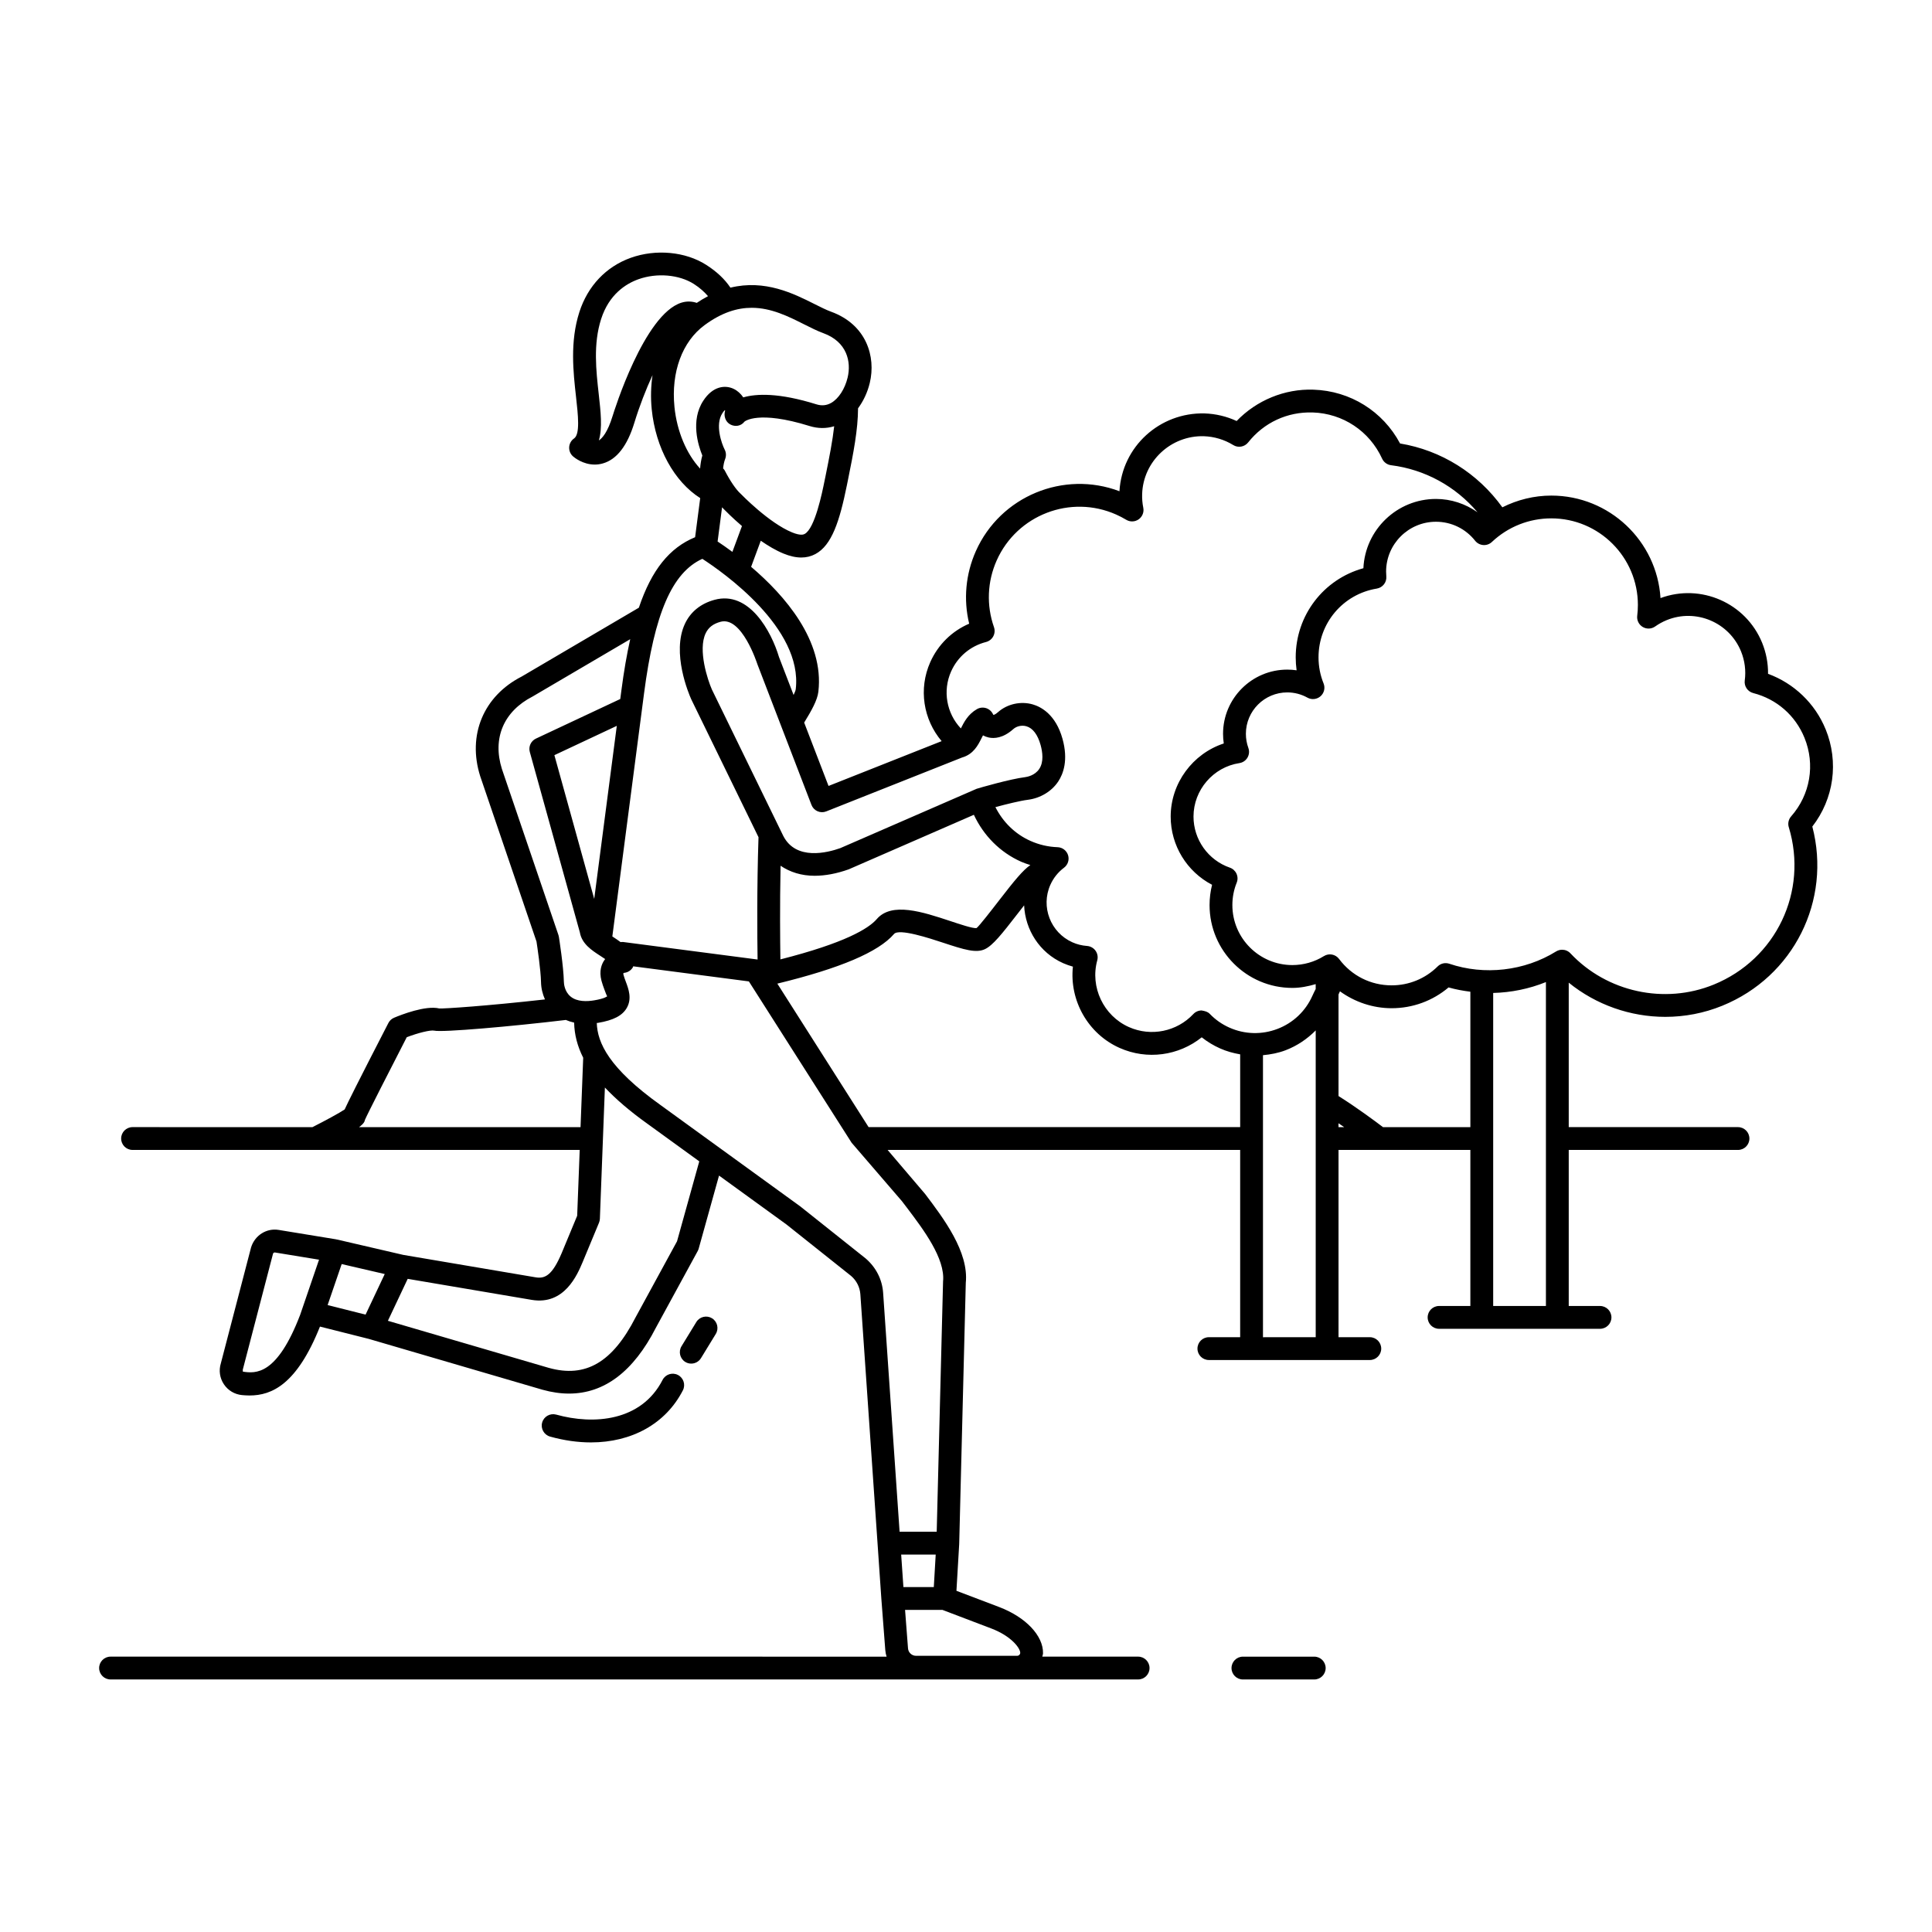 <?xml version="1.0" encoding="UTF-8"?>
<!-- Uploaded to: ICON Repo, www.iconrepo.com, Generator: ICON Repo Mixer Tools -->
<svg fill="#000000" width="800px" height="800px" version="1.1" viewBox="144 144 512 512" xmlns="http://www.w3.org/2000/svg">
 <g>
  <path d="m627.8 337.25c-2.777-6.82-8.379-12.168-15.25-14.68 0.031-2.797-0.5-5.594-1.562-8.211-4.312-10.59-16.281-15.805-26.938-11.859-0.945-15.141-13.562-27.164-28.938-27.164-4.57 0-8.984 1.109-12.973 3.109-6.484-9.02-16.191-15.113-27.109-16.918-4.543-8.531-13.195-13.945-22.949-14.258-7.644-0.273-15.09 2.828-20.363 8.305-2.648-1.23-5.547-1.914-8.496-2.012-11.914-0.297-21.879 8.816-22.555 20.621-14.75-5.586-31.555 1.273-38.059 15.875-2.711 6.09-3.316 12.812-1.77 19.227-4.574 1.961-8.246 5.559-10.309 10.188-3.16 7.09-1.848 15.199 3.012 20.938l-29.973 11.875-6.457-16.793c1.914-3.125 3.5-5.906 3.762-8.176 1.594-13.578-8.996-25.594-17.82-33.102l2.559-6.914c1.93 1.336 3.977 2.559 5.992 3.387 1.723 0.711 3.301 1.059 4.75 1.059 1.352 0 2.59-0.309 3.738-0.922 4.344-2.324 6.41-8.699 8.34-18.234l0.262-1.293c1.5-7.402 2.66-13.336 2.695-19.094 1.395-1.891 2.488-4.156 3.109-6.731 1.668-6.926-0.863-15.453-10.262-18.871-1.324-0.484-2.781-1.223-4.379-2.023-5.527-2.781-13.133-6.586-22.289-4.348-1.461-2.195-3.586-4.231-6.418-6.039-5.496-3.516-13.348-4.254-20-1.867-6.543 2.348-11.383 7.453-13.613 14.367-2.527 7.848-1.617 15.957-0.887 22.465 0.543 4.867 1.113 9.906-0.52 11.039-0.766 0.527-1.246 1.387-1.293 2.316-0.051 0.934 0.328 1.832 1.031 2.445 0.297 0.262 2.59 2.16 5.738 2.16 0.684 0 1.41-0.09 2.168-0.309 3.668-1.047 6.469-4.664 8.328-10.758 1.371-4.481 3.059-8.805 4.82-12.641-0.422 2.875-0.527 5.898-0.215 9.035 1.031 10.297 5.996 19.211 12.852 23.555l-1.352 10.367c-6.75 2.781-11.516 8.605-14.906 18.68l-31.043 18.238c-10.121 5.168-14.449 15.512-11.004 26.41l14.918 43.816c0.207 1.328 1.137 7.566 1.199 10.762 0.031 1.602 0.406 3.164 1.047 4.586-15.508 1.738-26.793 2.481-28 2.394-3.668-0.867-10.098 1.668-11.98 2.457-0.656 0.273-1.195 0.77-1.516 1.402-8.254 16.016-10.781 21.129-11.586 22.898-1.223 0.855-5.106 2.961-8.559 4.707l-47.652-0.016c-1.672 0-3.023 1.355-3.023 3.023s1.355 3.023 3.023 3.023h118.5l-0.672 17.445-4.106 9.891c-2.5 5.91-4.422 6.84-6.914 6.422l-35.07-5.945-17.617-4.086c-0.035-0.012-0.07 0.004-0.105-0.004-0.031-0.004-0.055-0.031-0.09-0.035l-15.211-2.492c-3.188-0.527-6.316 1.414-7.309 4.637l-8.012 30.727c-0.578 1.883-0.289 3.898 0.805 5.535 1.094 1.641 2.852 2.695 4.828 2.875 0.645 0.059 1.305 0.102 1.977 0.102 5.93 0 12.559-2.961 18.66-18.258l12.949 3.266 46.023 13.469c2.438 0.68 4.781 1.02 7.031 1.02 9.352 0 17.074-5.844 23-17.418l11.105-20.363c0.109-0.203 0.195-0.414 0.258-0.637l5.391-19.355 17.844 12.938 17.168 13.668c1.43 1.234 2.297 2.953 2.438 4.816l4.566 66.188 1.008 14.672c0 0.004 0.004 0.012 0.004 0.016v0.012l1.031 13.453c0.047 0.598 0.172 1.176 0.344 1.727l-205.66-0.004c-1.672 0-3.023 1.355-3.023 3.023 0 1.668 1.355 3.023 3.023 3.023h272.32c1.672 0 3.023-1.355 3.023-3.023 0-1.668-1.355-3.023-3.023-3.023h-25.398c0.051-0.301 0.191-0.57 0.195-0.883 0.09-4.66-4.578-9.586-11.621-12.262-5.969-2.262-9.41-3.57-11.324-4.301l0.734-12.461c0-0.02-0.012-0.035-0.012-0.055 0-0.016 0.012-0.031 0.012-0.047l1.742-69.047c0.84-8.203-5.875-17.074-10.777-23.555l-9.945-11.672 93.434 0.004v49.625h-8.293c-1.672 0-3.023 1.355-3.023 3.023 0 1.668 1.355 3.023 3.023 3.023h42.652c1.672 0 3.023-1.355 3.023-3.023 0-1.668-1.355-3.023-3.023-3.023h-8.293v-49.625h34.938v41.352h-8.293c-1.672 0-3.023 1.355-3.023 3.023 0 1.668 1.355 3.023 3.023 3.023h42.656c1.672 0 3.023-1.355 3.023-3.023 0-1.668-1.355-3.023-3.023-3.023h-8.293v-41.352h44.855c1.672 0 3.023-1.355 3.023-3.023s-1.355-3.023-3.023-3.023h-44.855v-38.285c7.269 5.898 16.367 9.062 25.59 9.062 5.106 0 10.238-0.961 15.109-2.949 18.93-7.707 28.969-27.91 23.855-47.484 5.707-7.352 7.074-17.086 3.523-25.797zm-231.74-15.32c1.738-3.894 5.109-6.734 9.25-7.793 0.82-0.211 1.516-0.754 1.914-1.5 0.402-0.746 0.469-1.629 0.191-2.43-2.035-5.793-1.777-12.078 0.719-17.688 5.379-12.078 19.582-17.547 31.676-12.152 0.926 0.414 1.809 0.871 2.648 1.379 1.027 0.621 2.316 0.574 3.301-0.117 0.977-0.691 1.461-1.891 1.223-3.066-0.238-1.188-0.344-2.414-0.301-3.641 0.281-8.73 7.668-15.559 16.34-15.32 2.766 0.09 5.461 0.902 7.793 2.336 1.305 0.816 3.008 0.508 3.961-0.691 4.176-5.262 10.363-8.148 17.109-7.941 8.004 0.258 15.055 4.949 18.391 12.238 0.434 0.953 1.336 1.613 2.371 1.742 8.977 1.125 17.125 5.606 22.91 12.473-3.195-2.246-6.988-3.535-11.012-3.535-10.312 0-18.762 8.156-19.23 18.359-10.535 2.902-17.938 12.453-17.938 23.625 0 1.152 0.082 2.297 0.238 3.426-0.82-0.121-1.648-0.18-2.481-0.18-9.383 0-17.012 7.633-17.012 17.012 0 0.863 0.066 1.719 0.191 2.559-8.211 2.691-14.07 10.508-14.07 19.375 0 7.668 4.301 14.605 10.969 18.078-0.441 1.754-0.664 3.559-0.664 5.387 0 12.098 9.844 21.941 21.941 21.941 2.117 0 4.172-0.414 6.184-1.004v1.301c-0.266 0.508-0.555 1.074-0.875 1.793-1.809 4.066-5.094 7.18-9.246 8.77-4.156 1.586-8.676 1.473-12.742-0.336-1.961-0.871-3.703-2.09-5.188-3.629-0.574-0.594-1.23-0.75-2.195-0.922-0.828 0.004-1.617 0.352-2.18 0.957-4.375 4.66-11.23 6.051-17.078 3.445-6.723-2.992-10.328-10.594-8.383-17.68 0.238-0.871 0.074-1.809-0.449-2.543-0.523-0.742-1.355-1.203-2.258-1.27-1.34-0.098-2.644-0.418-3.879-0.969-5.805-2.59-8.43-9.422-5.844-15.227 0.801-1.797 2.051-3.367 3.617-4.535 1.027-0.766 1.461-2.102 1.078-3.324-0.383-1.223-1.496-2.074-2.781-2.117-2.481-0.09-4.891-0.645-7.176-1.664-4.098-1.824-7.297-5.004-9.297-8.957 2.832-0.762 6.566-1.691 8.605-1.945 3.285-0.414 6.293-2.215 8.031-4.832 1.379-2.07 2.699-5.715 1.148-11.309-1.793-6.465-5.703-8.5-7.871-9.129-3.168-0.926-6.769-0.133-9.191 2.019-0.875 0.781-1.309 0.832-1.328 0.648-0.344-0.789-1.004-1.395-1.82-1.672-0.816-0.266-1.707-0.18-2.453 0.242-2.379 1.355-3.457 3.496-4.246 5.062-0.016 0.023-0.02 0.035-0.035 0.059-3.777-4-4.875-9.949-2.578-15.109zm-45.246 76.32c-0.074-4.832-0.168-14.277 0.047-24.816 2.5 1.688 5.523 2.656 9.012 2.656 2.793 0 5.84-0.559 9.047-1.707l33.164-14.453c2.586 5.523 6.938 9.949 12.555 12.449 0.785 0.348 1.602 0.605 2.414 0.871-1.941 1.32-4.258 4.152-8.195 9.25-2.137 2.762-5.367 6.938-6.07 7.457-1.031 0.121-4.457-1.043-6.984-1.879-7.254-2.398-15.48-5.125-19.445-0.516-2.16 2.508-8.391 6.332-25.543 10.688zm9.832-39.266c0.742 0.328 1.578 0.344 2.328 0.039l35.988-14.277c3.008-0.855 4.227-3.273 5.117-5.039 0.152-0.301 0.293-0.574 0.422-0.828 0.441 0.242 0.941 0.438 1.5 0.562 1.473 0.324 3.82 0.203 6.551-2.238 0.734-0.656 2.086-1.133 3.465-0.73 1.688 0.492 2.984 2.207 3.75 4.949 0.52 1.875 0.883 4.492-0.352 6.344-1.152 1.734-3.164 2.109-3.754 2.188-3.984 0.492-12.133 2.852-12.836 3.082l-36.129 15.723c-3.414 1.219-11.734 3.356-15.109-3.211l-18.93-38.82c-1.113-2.516-3.75-10.488-1.652-14.898 0.734-1.551 1.984-2.519 3.93-3.047 5.637-1.559 9.684 10.953 9.801 11.301l14.305 37.207c0.285 0.762 0.867 1.371 1.605 1.695zm-22.555-68.73c-1.547-1.145-2.883-2.066-3.918-2.75l1.184-9.07c0.238 0.25 0.484 0.539 0.711 0.734 0.156 0.16 1.965 2.016 4.559 4.242zm24.43-18.863c-0.629 3.129-2.559 12.652-5.266 14.102-0.25 0.137-1.023 0.543-3.344-0.402-6.16-2.523-13.418-10.031-13.652-10.262-1.199-1.066-2.769-3.375-4.211-6.176-0.105-0.207-0.277-0.352-0.418-0.523 0.09-0.875 0.25-1.738 0.551-2.516 0.309-0.801 0.258-1.699-0.133-2.465-0.84-1.652-2.59-6.606-0.613-9.645 0.246-0.383 0.453-0.625 0.605-0.77 0.059 0.055 0.105 0.074 0.141 0.02-0.473 1.406 0.055 3.043 1.367 3.738 1.309 0.684 2.848 0.422 3.742-0.754 0.035-0.035 3.586-3.09 17.27 1.168 2.211 0.684 4.422 0.691 6.508 0.051-0.43 3.828-1.238 7.992-2.281 13.133zm-56.184-17.121c-1.32 4.316-2.746 5.879-3.629 6.438 0.969-3.293 0.488-7.562-0.035-12.242-0.699-6.246-1.496-13.324 0.637-19.938 2.102-6.523 6.543-9.332 9.895-10.531 4.875-1.742 10.781-1.238 14.695 1.27 1.605 1.027 2.777 2.117 3.734 3.219-0.977 0.508-1.977 1.109-2.984 1.777-1.301-0.434-2.684-0.488-4.07-0.051-9.895 3.094-17.906 28.965-18.242 30.059zm16.402-2.441c-0.922-9.203 2.051-17.301 7.961-21.652 4.594-3.391 8.723-4.609 12.508-4.609 5.184 0 9.73 2.289 13.945 4.41 1.828 0.922 3.508 1.754 5.027 2.309 6.293 2.289 7.457 7.582 6.449 11.777-0.727 3.023-2.398 5.594-4.352 6.707-1.223 0.695-2.516 0.816-3.918 0.379-9.926-3.098-15.895-2.848-19.383-1.84-0.637-0.945-1.5-1.754-2.523-2.246-2.215-1.074-5.508-0.816-8.086 3.152-3.41 5.238-1.344 11.805-0.242 14.488-0.324 1.16-0.504 2.344-0.59 3.473-3.59-3.879-6.141-9.828-6.797-16.348zm7.387 40.266c5.406 3.496 26.656 18.344 24.758 34.52-0.039 0.363-0.277 0.934-0.574 1.562l-3.859-10.027c-2.031-6.812-7.91-17.703-17.098-15.191-3.621 0.984-6.324 3.152-7.812 6.293-3.668 7.727 1.062 18.766 1.617 20 0.016 0.031 0.031 0.059 0.039 0.09l17.816 36.527c-0.449 13.391-0.336 26.371-0.246 32.414l-35.656-4.648c-0.227-0.035-0.434 0.02-0.648 0.035-0.676-0.5-1.359-0.969-2.031-1.402-0.047-0.031-0.109-0.07-0.156-0.105l8.398-64.371c2.766-21.199 7.426-32.039 15.453-35.695zm-28.652 90.125-10.555-38.094 16.539-7.766zm-24.461-34.426c-2.562-8.117 0.43-15.27 8.16-19.227l25.84-15.176c-0.902 4.039-1.684 8.551-2.344 13.617l-0.293 2.238-22.344 10.488c-1.336 0.625-2.019 2.121-1.629 3.543l13.262 47.801c0.539 3.078 3.164 4.769 5.477 6.266 0.406 0.262 0.832 0.539 1.234 0.816-0.082 0.102-0.156 0.207-0.23 0.312-0.715 1.039-1.43 2.82-0.754 5.414 0.211 0.812 0.504 1.605 0.789 2.379 0.25 0.672 0.629 1.684 0.73 1.754-0.023 0.023-0.605 0.609-3.438 1.082-1.91 0.324-4.555 0.418-6.266-1.012-1.602-1.328-1.77-3.367-1.777-3.961-0.082-3.984-1.266-11.516-1.316-11.84-0.023-0.172-0.07-0.336-0.125-0.504zm-37.859 94.91c1.305-0.973 1.457-1.461 1.57-1.953 0.52-1.285 6.852-13.688 11.07-21.879 3.031-1.164 6.312-1.961 7.281-1.742 2.133 0.5 20.445-1.109 34.781-2.82 0.023-0.004 0.047-0.02 0.07-0.023 0.66 0.289 1.395 0.527 2.227 0.715 0.066 3.184 0.863 6.262 2.402 9.309l-0.707 18.398zm1.727 49.684-10.055-2.535 3.723-10.863 11.41 2.644zm-32.52 15.109-0.02-0.523 8.012-30.73c0.059-0.195 0.246-0.328 0.449-0.328 0.023 0 0.051 0 0.074 0.004l11.672 1.91-4.992 14.586c-6.156 16.109-11.805 15.594-15.195 15.082zm115.06-34.543-10.973 20.133c-6.144 11.992-13.27 16.133-23.023 13.41l-42.629-12.473 5.25-11.117 32.898 5.578c8.625 1.43 12.027-6.609 13.48-10.055l4.324-10.41c0.137-0.332 0.211-0.684 0.227-1.043l1.328-34.773c2.922 3.094 6.574 6.246 11.211 9.562l13.801 10.004zm68.047 91.637h-8.055l-0.594-8.621h9.152zm22.902 17.438c-0.004 0.43-0.379 0.777-0.828 0.777h-26.789c-1.102 0-2.035-0.863-2.121-1.965l-0.781-10.203h9.906c1.223 0.469 4.785 1.828 12.891 4.902 5.441 2.062 7.746 5.297 7.723 6.488zm-30.016-117.96c4.297 5.68 10.184 13.453 9.566 19.52l-1.684 66.332h-9.836l-4.367-63.383c-0.266-3.488-1.875-6.664-4.613-9.027l-17.371-13.828-36.996-26.828c-13.719-9.809-16.73-16.523-16.902-21.754 0.117-0.02 0.211-0.012 0.332-0.031 4.09-0.691 6.438-1.91 7.621-3.961 1.426-2.469 0.453-5.062-0.258-6.957-0.215-0.578-0.441-1.176-0.605-1.777-0.105-0.398-0.07-0.559 0.195-0.562 0.957-0.105 1.809-0.656 2.293-1.492 0.039-0.07 0.035-0.16 0.07-0.238l30.66 4 27.223 42.75 13.32 15.469zm-10.164-21.367-24.188-38.031c16.625-4.051 26.793-8.359 30.93-13.16 1.336-1.531 9.488 1.16 12.969 2.309 5.691 1.883 8.781 2.816 11.109 1.719 2.09-0.977 4.516-4.031 8.625-9.34 0.539-0.695 1.145-1.477 1.77-2.273 0.289 6.449 4.051 12.52 10.332 15.32 0.84 0.371 1.715 0.68 2.594 0.922-0.957 8.922 3.965 17.805 12.375 21.543 7.281 3.25 15.68 2.07 21.766-2.812 1.492 1.184 3.129 2.176 4.887 2.953 1.719 0.766 3.496 1.246 5.301 1.562v19.281l-98.469-0.004zm104.51 55.672v-74.738c2.035-0.191 4.062-0.57 6.019-1.32 3.055-1.176 5.719-2.988 7.957-5.246v81.305l-13.977 0.004zm20.02-56.699c0.508 0.344 0.996 0.684 1.492 1.027h-1.492zm11.785 1.027c-1.914-1.457-6.969-5.219-11.785-8.238v-26.922c0.137-0.273 0.266-0.562 0.379-0.836 3.953 2.856 8.742 4.481 13.699 4.481 5.578 0 10.867-1.945 15.086-5.508 1.891 0.539 3.828 0.891 5.777 1.137v35.887zm29.203 47.398v-82.957c4.781-0.121 9.539-1.09 13.977-2.883v85.84zm78.34-126.88c5.18 17.051-3.375 34.98-19.906 41.711-13.047 5.32-28.312 1.988-37.961-8.289-0.59-0.629-1.391-0.953-2.207-0.953-0.551 0-1.098 0.152-1.594 0.453-8.379 5.195-19.004 6.398-28.301 3.258-1.09-0.371-2.281-0.09-3.09 0.715-3.266 3.234-7.602 5.012-12.195 5.012-5.535 0-10.609-2.551-13.926-6.992-0.938-1.258-2.68-1.594-4.016-0.762-2.516 1.559-5.402 2.379-8.367 2.379-8.766 0-15.895-7.133-15.895-15.895 0-2.055 0.383-4.051 1.145-5.934 0.312-0.766 0.293-1.629-0.051-2.383-0.344-0.754-0.977-1.336-1.762-1.605-5.762-2-9.633-7.441-9.633-13.543 0-7.023 5.223-13.109 12.152-14.16 0.898-0.137 1.684-0.664 2.144-1.445 0.465-0.781 0.551-1.723 0.242-2.574-0.434-1.199-0.656-2.457-0.656-3.75 0-6.051 4.922-10.969 10.969-10.969 1.875 0 3.719 0.48 5.344 1.387 1.113 0.625 2.508 0.473 3.473-0.371 0.961-0.848 1.285-2.211 0.801-3.402-0.887-2.195-1.336-4.519-1.336-6.906 0-9.09 6.5-16.75 15.445-18.223 1.566-0.258 2.672-1.684 2.519-3.266-0.035-0.406-0.055-0.82-0.055-1.234 0-7.285 5.926-13.211 13.211-13.211 4.07 0 7.848 1.832 10.375 5.027 0.523 0.664 1.305 1.078 2.152 1.145 0.855 0.066 1.676-0.23 2.297-0.816 4.277-4.031 9.863-6.254 15.742-6.254 12.656 0 22.949 10.293 22.949 22.949 0 0.969-0.059 1.926-0.176 2.863-0.145 1.188 0.422 2.352 1.457 2.969 1.027 0.609 2.324 0.559 3.301-0.137 0.941-0.664 1.969-1.23 3.055-1.676 7.727-3.148 16.555 0.578 19.699 8.293 0.992 2.445 1.336 5.109 0.984 7.703-0.207 1.516 0.762 2.949 2.242 3.332 6.219 1.598 11.168 5.918 13.586 11.855 2.887 7.09 1.535 15.07-3.535 20.824-0.691 0.785-0.93 1.879-0.625 2.875z"/>
  <path d="m492.29 583.03h-18.902c-1.672 0-3.023 1.355-3.023 3.023 0 1.668 1.355 3.023 3.023 3.023h18.902c1.672 0 3.023-1.355 3.023-3.023-0.004-1.668-1.352-3.023-3.023-3.023z"/>
  <path d="m319.59 509.69c-5.637 11-18.258 11.961-28.188 9.195-1.621-0.434-3.273 0.492-3.723 2.102-0.449 1.605 0.492 3.273 2.102 3.723 3.723 1.039 7.356 1.543 10.812 1.543 10.797 0 19.828-4.918 24.379-13.805 0.762-1.484 0.172-3.305-1.316-4.07-1.473-0.762-3.301-0.18-4.066 1.312z"/>
  <path d="m325.61 504.93c0.492 0.301 1.039 0.441 1.57 0.441 1.02 0 2.012-0.516 2.586-1.445l3.926-6.418c0.867-1.426 0.418-3.285-1.004-4.156-1.422-0.863-3.285-0.422-4.156 1.004l-3.926 6.418c-0.863 1.418-0.414 3.281 1.004 4.156z"/>
 </g>
</svg>